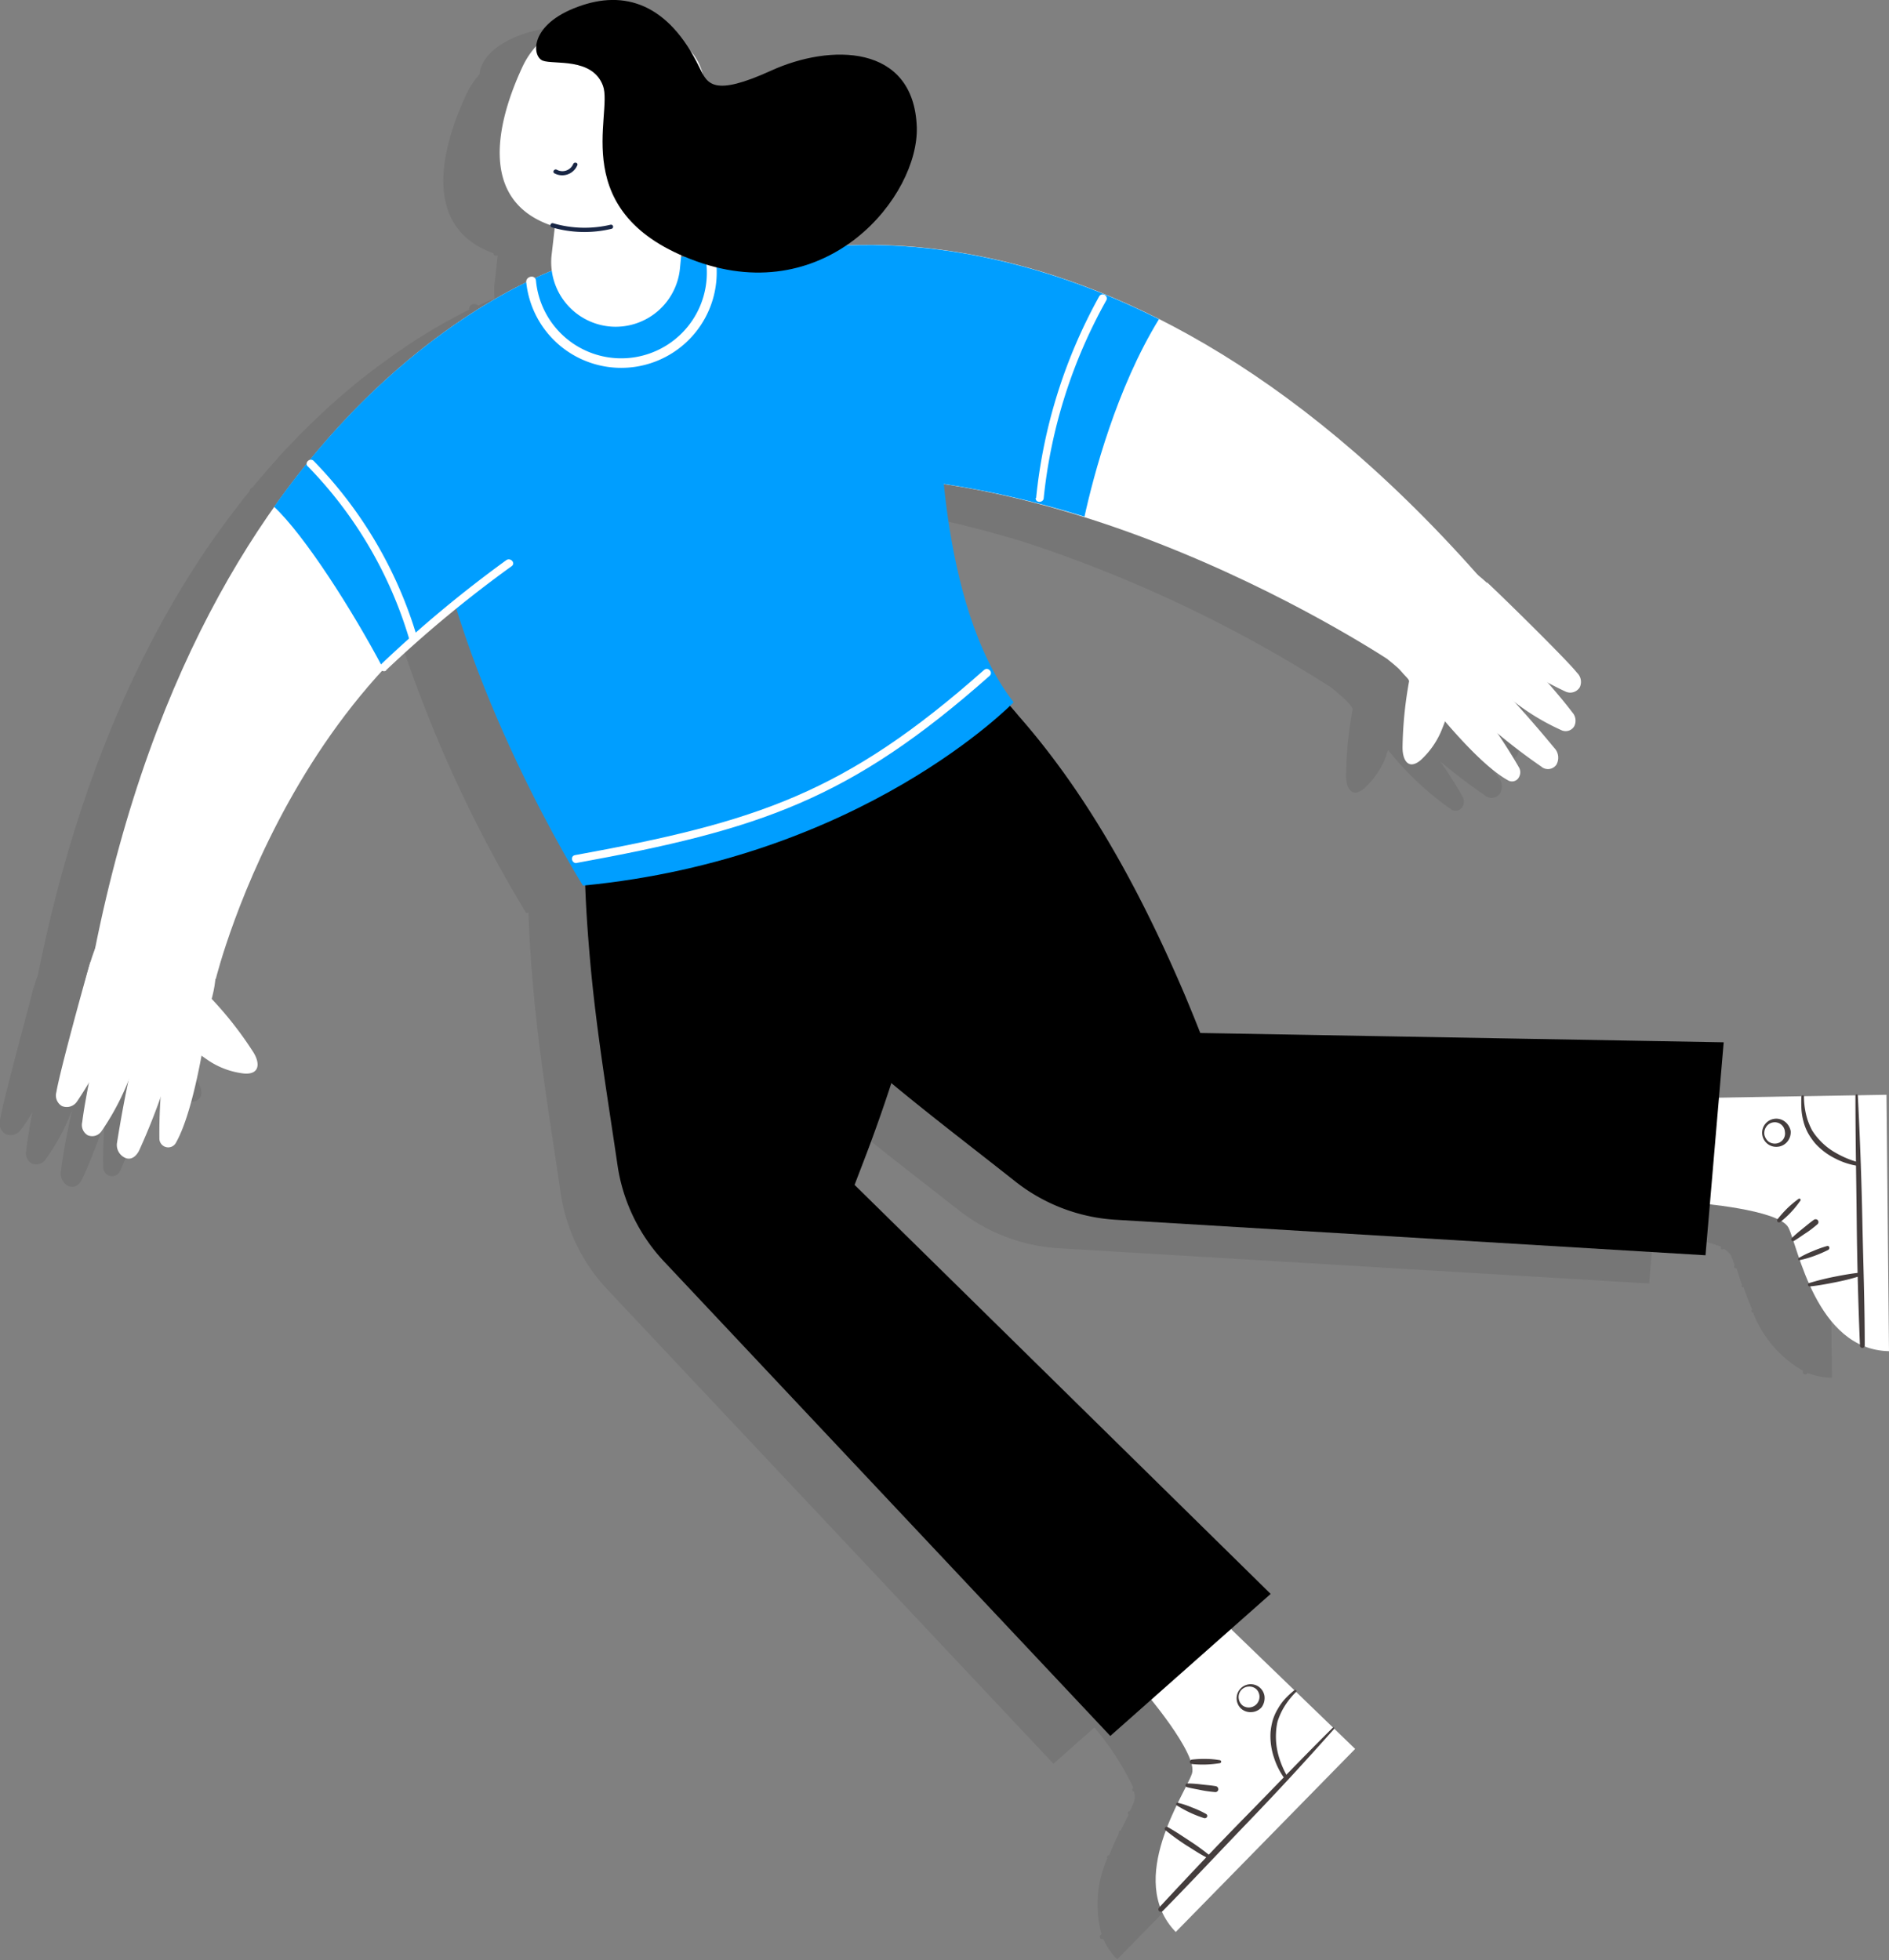 <svg xmlns="http://www.w3.org/2000/svg" viewBox="0 0 133.93 138.99"><rect x="0" y="0" width="133.93" height="138.99" fill="#808080" stroke="none"/><defs><style>.cls-1{isolation:isolate;}.cls-2{opacity:0.08;mix-blend-mode:multiply;}.cls-3{fill:#fff;}.cls-4{fill:#443d3d;}.cls-5{fill:#009eff;}.cls-6{fill:#1b2d4c;}.cls-7{fill:#182645;}</style></defs><title>Asset 12</title><g class="cls-1"><g id="Layer_2" data-name="Layer 2"><g id="Layer_1-2" data-name="Layer 1"><path class="cls-2" d="M.41,80.41a.88.88,0,0,0,1.07-.32,10.07,10.07,0,0,0,.81-1.23c-.18,1-.35,2-.43,2.7a.84.84,0,0,0,.39.93.8.8,0,0,0,1-.32,15,15,0,0,0,1.87-3.49c-.35,1.56-.65,3.09-.79,4.31a1,1,0,0,0,.51,1.1c.5.21.85-.18,1-.53.49-1,1-2.43,1.57-3.89-.08,1.18-.12,2.28-.09,3.08a.63.63,0,0,0,.34.57.62.62,0,0,0,.84-.27,23.17,23.17,0,0,0,1.82-6.21l.35.27a5.68,5.68,0,0,0,2.61,1c1.14.11,1.19-.71.69-1.51a24.5,24.5,0,0,0-3-3.78,8.73,8.73,0,0,0,.28-1.44h0s3-12.27,11.78-21.83a.26.26,0,0,0,.27-.06c1.61-1.53,3.29-3,5-4.39a94.23,94.23,0,0,0,9,19.62l.17,0c.06,1.85.19,3.68.35,5.48.43,4.82,1.23,9.59,1.93,14.37a12.66,12.66,0,0,0,3.28,6.82l31.66,33.66,2.9-2.57a19.42,19.42,0,0,1,2.77,4.28.16.16,0,0,0-.08.15.15.15,0,0,0,.13.13h0a1.27,1.27,0,0,1,0,.69,5.68,5.68,0,0,1-.31.69h0a.13.13,0,0,0-.14.13.15.15,0,0,0,.06.11c-.16.32-.36.7-.56,1.13h0a.1.1,0,0,0-.12.07.1.1,0,0,0,0,.1c-.23.49-.47,1-.69,1.58a.13.13,0,0,0-.14.06.13.13,0,0,0,0,.15l0,0a8.06,8.06,0,0,0-.41,5.38.23.23,0,0,1-.07.07.18.18,0,0,0,0,.25.15.15,0,0,0,.18,0,5.08,5.08,0,0,0,1,1.47l12.72-13-1.46-1.41h0a.09.09,0,0,0,0-.12.08.08,0,0,0-.12,0L87.87,122h0a.08.08,0,0,0,0-.12.09.09,0,0,0-.12,0h0l-4.48-4.32,2.8-2.49L56.56,86c.35-.87.69-1.74,1-2.62q.84-2.26,1.59-4.58c2.89,2.4,5.87,4.69,8.82,7a12.71,12.71,0,0,0,7.08,2.7L116.92,91l.31-3.61a18.23,18.23,0,0,1,4.8,1,.16.16,0,0,0,0,.16.15.15,0,0,0,.18,0l0,0a1.23,1.23,0,0,1,.51.46,5.44,5.44,0,0,1,.27.71l0,0a.13.13,0,0,0,0,.19.15.15,0,0,0,.13,0q.16.52.39,1.2h0a.1.1,0,0,0,0,.14.1.1,0,0,0,.1,0c.18.51.38,1.05.63,1.61a.1.1,0,0,0-.06.13.13.13,0,0,0,.12.09h0a8.1,8.1,0,0,0,3.52,4.1.34.34,0,0,0,0,.1.17.17,0,0,0,.18.17c.07,0,.11,0,.14-.11a5,5,0,0,0,1.74.34l-.18-18.18-2,0h0a.08.08,0,0,0-.09-.08s-.07,0-.08.08l-3.65.06h0a.08.08,0,0,0-.1-.08.09.09,0,0,0-.08.08h0l-5.83.1.34-3.93-37.11-.66c-.34-.87-.7-1.74-1.06-2.61-3-7-6.73-14.08-11.81-19.86l-.65-.72.27-.26c-3.24-4.12-4.48-10.77-5-15.46l1.17.18.72.13,1.15.23.71.14,1.43.33.76.19,1.27.33.77.22,1,.28.79.24A95.66,95.66,0,0,1,94.35,48.72S96,50,95.9,50.35c0,.06,0,0,0-.05A27.17,27.17,0,0,0,95.44,55c0,.94.44,1.61,1.29.89a5.93,5.93,0,0,0,1.55-2.3c0-.13.09-.27.14-.41a21.42,21.42,0,0,0,4.49,4.22.55.55,0,0,0,.79-.23.69.69,0,0,0,0-.67c-.37-.68-.94-1.58-1.59-2.52a39.12,39.12,0,0,0,3.15,2.4.73.73,0,0,0,1.08-.11,1,1,0,0,0-.14-1.2c-.71-.94-1.7-2.06-2.74-3.19a13.09,13.09,0,0,0,3.18,1.92.71.71,0,0,0,.93-.26.88.88,0,0,0-.14-1c-.43-.58-1-1.28-1.67-2a8.88,8.88,0,0,0,1.25.6.79.79,0,0,0,1-.32.89.89,0,0,0-.18-1c-.85-1.06-5.65-5.75-6.4-6.43h0a8.28,8.28,0,0,0-.76-.65c-8-8.95-15.63-14.55-22.51-18h0l-.79-.38L76.89,24c-.63-.3-1.25-.58-1.87-.84L74.64,23l-.23-.09a.28.28,0,0,0-.24-.1l-1-.41-.52-.19c-.57-.22-1.14-.42-1.7-.6l-.08,0c-.58-.19-1.15-.36-1.71-.52l-.49-.14-1.33-.34L67,20.5l-1.56-.33L65,20.09l-1.18-.21-.42-.06c-.48-.07-1-.14-1.41-.19l-.25,0c-.39-.05-.77-.08-1.15-.11l-.4,0-1.11-.06h-.18c-.41,0-.8,0-1.19,0H56c3.23-2.17,5.09-5.74,5-8.39-.22-5.92-6.16-5.89-10.31-4C47,8.58,46.3,8.12,45.8,7.21a3.94,3.94,0,0,0-.86-1.61c-2.15-3.52-5-4.21-8-3.13-2.15.79-2.88,1.95-2.94,2.8a5.87,5.87,0,0,0-1,1.56c-1.53,3.32-3.31,9.23,2,11.13a.14.14,0,0,0,.1.16l.19,0-.22,1.95a4.41,4.41,0,0,0,0,1.09l-.2.08-.5.21-.27.13-.2.09a.37.37,0,0,0-.64.29h0l-.58.29-.37.2-.54.29-.39.22-.75.43-.45.28-.6.37-.45.29-.9.61-.44.31-.65.47-.5.37-1,.77-.47.38-.7.59-.51.44c-.35.3-.7.62-1.05.95l-.48.45-.75.73-.51.51-1.1,1.15c-.16.17-.31.35-.47.53s-.53.59-.79.9l-.49.57c-.14.16-.28.33-.41.5a.31.31,0,0,0-.22.27c-.16.2-.33.4-.49.61l-.45.59c-.28.36-.56.72-.83,1.1l-.45.62a1.13,1.13,0,0,1-.1.13h0c-5.11,7.22-9.89,17.3-12.69,31.29-.12.3-.23.63-.34,1h0C2.09,71.23.23,78,0,79.42A.87.87,0,0,0,.41,80.41ZM44.29,20.09l.22.09h-.23Z"/><path class="cls-3" d="M96.08,124l-9.6-9.27-5.39,5.13s3.87,4.5,3.42,5.89-4.75,7.5-1.15,11.23Z"/><path class="cls-4" d="M94.5,122.49c-2.1,2.08-4.14,4.22-6.21,6.33s-4.1,4.26-6.11,6.43a.18.18,0,0,0,0,.25.2.2,0,0,0,.25,0c2.07-2.11,4.09-4.27,6.14-6.4s4.06-4.31,6-6.5a.09.09,0,0,0,0-.12A.08.08,0,0,0,94.5,122.49Z"/><path class="cls-4" d="M91.3,126a6.39,6.39,0,0,1-.65-1.52,5,5,0,0,1-.18-1.62,4.39,4.39,0,0,1,.11-.81,5.39,5.39,0,0,1,.31-.75,5.49,5.49,0,0,1,1-1.34h0a.08.08,0,0,0,0-.12.09.09,0,0,0-.12,0,6,6,0,0,0-.64.59,3.92,3.92,0,0,0-.52.71,3.56,3.56,0,0,0-.37.82,4.4,4.4,0,0,0-.16.88,4.75,4.75,0,0,0,.24,1.76,5.25,5.25,0,0,0,.8,1.56.12.12,0,0,0,.2-.14Z"/><path class="cls-4" d="M85.86,131.63a16,16,0,0,0-1.5-1.1c-.52-.34-1-.67-1.59-1a.14.14,0,0,0-.17.06.13.13,0,0,0,0,.15,17.93,17.93,0,0,0,1.5,1.09c.53.32,1,.66,1.6.94a.12.12,0,0,0,.15-.05A.11.11,0,0,0,85.86,131.63Z"/><path class="cls-4" d="M86.49,124.8a5.89,5.89,0,0,0-1-.09,7,7,0,0,0-1,.05.16.16,0,0,0-.13.18.15.15,0,0,0,.13.13,7.53,7.53,0,0,0,2-.06.11.11,0,0,0,.09-.13A.12.12,0,0,0,86.49,124.8Z"/><path class="cls-4" d="M86.19,126.64c-.34-.06-.68-.08-1-.12s-.67-.07-1-.07a.13.13,0,0,0-.14.13.13.13,0,0,0,.1.13c.33.09.67.14,1,.21s.67.11,1,.14a.21.21,0,0,0,.23-.19A.22.22,0,0,0,86.19,126.64Z"/><path class="cls-4" d="M85.51,128.61a7.16,7.16,0,0,0-1-.46,6.18,6.18,0,0,0-1-.33.1.1,0,0,0-.08.18,8.76,8.76,0,0,0,.95.52,8.48,8.48,0,0,0,1,.39.18.18,0,0,0,.21-.12A.16.16,0,0,0,85.51,128.61Z"/><path class="cls-4" d="M89.23,119.58a1,1,0,0,1,.42.66,1.12,1.12,0,0,1-.19.79,1,1,0,0,1-.73.36,1,1,0,0,1-.74-.25,1,1,0,0,1,1.24-1.56Zm-1.4.87a.74.74,0,0,0,.31.5.76.76,0,0,0,.94-1.18.75.75,0,0,0-.56-.19.74.74,0,0,0-.69.87Z"/><path d="M58.76,43.59a21.22,21.22,0,0,1,2.32,1,8,8,0,0,1,2.41,1.61,10.24,10.24,0,0,1,2,3.39,23.4,23.4,0,0,1,1.19,9.25c-.29,7.7-2.41,15.37-5.09,22.55-.33.88-.67,1.75-1,2.62l29.5,29L78.72,123.08,47.06,89.42a12.66,12.66,0,0,1-3.28-6.82c-.7-4.78-1.5-9.55-1.93-14.37-.49-5.53-.76-11.37.61-16.8,1-3.85,3.32-7.85,7.49-8.74A16.85,16.85,0,0,1,58.76,43.59Z"/><path class="cls-3" d="M133.75,77.62l-13.35.23-.18,7.44s5.91.45,6.58,1.75,1.94,8.66,7.13,8.76Z"/><path class="cls-4" d="M131.55,77.66c0,3,.06,5.92.09,8.87s.11,5.92.23,8.87a.17.17,0,1,0,.34,0c0-3-.11-5.91-.17-8.87s-.17-5.91-.32-8.86a.08.08,0,0,0-.09-.08A.09.09,0,0,0,131.55,77.66Z"/><path class="cls-4" d="M131.77,82.41a6.65,6.65,0,0,1-1.54-.63,4.64,4.64,0,0,1-1.27-1,4.26,4.26,0,0,1-.49-.65,5.45,5.45,0,0,1-.32-.75,5.62,5.62,0,0,1-.25-1.64h0a.08.08,0,0,0-.1-.08.09.09,0,0,0-.08.08,8.44,8.44,0,0,0,0,.87,4.36,4.36,0,0,0,.14.88,3.65,3.65,0,0,0,.32.83,4.85,4.85,0,0,0,.51.74,4.75,4.75,0,0,0,1.41,1.07,5.19,5.19,0,0,0,1.67.54.11.11,0,0,0,.13-.11.12.12,0,0,0-.08-.13Z"/><path class="cls-4" d="M131.9,90.23c-.62.06-1.22.17-1.83.29a18.21,18.21,0,0,0-1.8.45.12.12,0,0,0-.08.15.13.13,0,0,0,.12.09c.62-.06,1.23-.18,1.84-.3s1.21-.27,1.8-.46a.13.13,0,0,0,.07-.14A.13.13,0,0,0,131.9,90.23Z"/><path class="cls-4" d="M127.52,85a7.27,7.27,0,0,0-.79.66,8.42,8.42,0,0,0-.69.77.15.15,0,0,0,0,.21.15.15,0,0,0,.18,0,6.23,6.23,0,0,0,.76-.69,7.1,7.1,0,0,0,.65-.8.1.1,0,0,0,0-.15A.11.11,0,0,0,127.52,85Z"/><path class="cls-4" d="M128.61,86.48c-.28.2-.54.42-.8.63s-.53.43-.77.67a.13.13,0,0,0,0,.19.15.15,0,0,0,.17,0c.29-.17.57-.38.85-.56s.55-.4.81-.62a.21.21,0,0,0,0-.29A.22.22,0,0,0,128.61,86.48Z"/><path class="cls-4" d="M129.52,88.35a8.64,8.64,0,0,0-1,.36,7.23,7.23,0,0,0-1,.49.1.1,0,0,0,0,.14.1.1,0,0,0,.1,0,7.27,7.27,0,0,0,1-.29,9.4,9.4,0,0,0,1-.43.17.17,0,0,0,.06-.23A.15.15,0,0,0,129.52,88.35Z"/><path class="cls-4" d="M125.77,79.33a1,1,0,0,1,.76.18,1.1,1.1,0,0,1,.43.69,1.06,1.06,0,0,1-.26.77,1,1,0,0,1-.7.34,1,1,0,0,1-1.06-.88A1,1,0,0,1,125.77,79.33Zm-.38,1.61a.76.76,0,0,0,.58.13.71.71,0,0,0,.58-.82.72.72,0,0,0-.75-.68.73.73,0,0,0-.53.26.81.81,0,0,0-.18.58A.84.84,0,0,0,125.39,80.94Z"/><path d="M56,45.15c.79-.35,1.58-.64,2.34-.89a8.27,8.27,0,0,1,2.86-.49A10.67,10.67,0,0,1,65,44.86a23.44,23.44,0,0,1,7.23,5.91c5.08,5.78,8.81,12.81,11.81,19.86.36.87.72,1.74,1.06,2.61l37.11.66L120.92,89,79.07,86.48A12.71,12.71,0,0,1,72,83.78c-3.79-3-7.65-5.9-11.28-9.1C56.55,71,52.34,67,49.6,62.06c-1.94-3.46-3-8-.57-11.5A16.85,16.85,0,0,1,56,45.15Z"/><path class="cls-3" d="M102.48,47.42a36.9,36.9,0,0,1,5.22,7,.69.69,0,0,1,0,.67.55.55,0,0,1-.79.23c-1.82-1-4.36-4-5.72-5.7"/><path class="cls-3" d="M102.52,48.56a42.32,42.32,0,0,0,6.74,5.78.73.73,0,0,0,1.08-.11,1,1,0,0,0-.14-1.2,94.08,94.08,0,0,0-6.59-7.19"/><path class="cls-3" d="M104.68,47.13a16.36,16.36,0,0,0,6,4.63.71.71,0,0,0,.93-.26.88.88,0,0,0-.14-1c-1.23-1.65-3.81-4.35-5-6"/><path class="cls-3" d="M105.43,41.29c.75.68,5.55,5.37,6.4,6.43a.89.89,0,0,1,.18,1,.79.79,0,0,1-1,.32,24.68,24.68,0,0,1-5.47-3.5"/><path class="cls-3" d="M98.35,46.72S100,48,99.9,48.35s.46-2.08.46-2.08A28,28,0,0,0,99.44,53c0,.94.44,1.61,1.29.89a5.93,5.93,0,0,0,1.55-2.3c.36-.87.6-1.8.9-2.69"/><path class="cls-3" d="M102.31,50s-7.15-3.86-2.77-8.24c3.44-3.45,4.5-2,8.92,2.7C110,46,106.18,50.06,102.31,50Z"/><path class="cls-3" d="M53.93,18.31s23.92-8,50.87,22.48L99,47.14S73.64,29.91,51.81,34.56C51.81,34.56,46.55,29.93,53.93,18.31Z"/><path class="cls-5" d="M51.81,34.56s-5.26-4.63,2.12-16.25c0,0,11.84-3.94,28.24,4.32-3,4.88-4.64,11.08-5.28,14C69.1,34.22,60.2,32.77,51.81,34.56Z"/><path class="cls-3" d="M73.46,35.32A37.07,37.07,0,0,1,77.94,21a.29.29,0,0,1,.51.27A36.3,36.3,0,0,0,74,35.3c0,.36-.6.39-.57,0Z"/><path class="cls-6" d="M68.48,48.73c-.29-.22-.6.27-.3.49h0"/><path class="cls-3" d="M12.3,71.71a37.83,37.83,0,0,0-1,9,.63.63,0,0,0,.34.57.62.62,0,0,0,.84-.27c1.09-1.94,1.81-6,2.16-8.19"/><path class="cls-3" d="M12.87,72.7a46.8,46.8,0,0,1-3,8.86c-.17.35-.52.74-1,.53A1,1,0,0,1,8.3,81a95,95,0,0,1,2.15-10"/><path class="cls-3" d="M10.16,72.74a18,18,0,0,1-2.94,7.43.8.8,0,0,1-1,.32.84.84,0,0,1-.39-.93C6.09,77.43,7,73.63,7.23,71.5"/><path class="cls-3" d="M6.41,68.21C6.09,69.23,4.23,76,4,77.42a.87.87,0,0,0,.39,1,.88.88,0,0,0,1.07-.32,26.69,26.69,0,0,0,3.08-6.16"/><path class="cls-3" d="M12.42,73.34c.75.59,1.45,1.23,2.24,1.77a5.68,5.68,0,0,0,2.61,1c1.14.11,1.19-.71.69-1.51a25.71,25.71,0,0,0-4.36-5.16"/><path class="cls-3" d="M13.78,73.77s4.43-7.46-1.84-8.64c-4.93-.93-5.1,1-6.62,7.51C4.79,74.91,10.35,76.12,13.78,73.77Z"/><path class="cls-3" d="M40.75,18.6S15,25.78,6.71,67.41l8.59,2S21.77,43,43.39,37.49C43.39,37.49,53.53,24.19,40.75,18.6Z"/><path class="cls-5" d="M40.75,18.6S29.46,21.75,19.43,35.93c2.15,2,5.58,7.37,7.75,11.49,4-4.05,9.28-9.09,16.21-9.93C43.39,37.49,53.53,24.19,40.75,18.6Z"/><path class="cls-3" d="M21.83,33.07A29.61,29.61,0,0,1,29,45.26c.1.36.66.23.56-.12a30.13,30.13,0,0,0-7.32-12.46c-.26-.26-.68.13-.42.39Z"/><path class="cls-5" d="M66.63,28.86s-.2,14,5.24,20.93c0,0-10.71,11.09-30.54,13,0,0-8.87-14.11-10.85-27.65,0,0-2.16-14.31,13.64-16.48S63.91,20.72,66.63,28.86Z"/><path class="cls-3" d="M40.85,61.19c13-2.37,19.39-4.48,29.31-13.27.28-.25-.11-.67-.39-.42-9.85,8.73-16.09,10.78-29,13.13-.36.06-.24.62.13.56Z"/><path class="cls-3" d="M37.31,20a6.77,6.77,0,1,0,13.32-2.26c-.08-.45-.77-.29-.69.15a6.07,6.07,0,1,1-11.94,2c-.06-.46-.75-.3-.69.15Z"/><path class="cls-3" d="M37,4.83c-1.56,3.38-3.4,9.47,2.34,11.24l-.23,2a4.58,4.58,0,0,0,4.28,5.09h0a4.58,4.58,0,0,0,4.82-4.14l.48-4.95s2.79.53,3.25-1.85-2.44-2.59-2.44-2.59l.41-2.92A3.91,3.91,0,0,0,48.27,3a9,9,0,0,0-7-1.6A6,6,0,0,0,37,4.83Z"/><path class="cls-7" d="M50.08,11.18c1.11.28,0,2.07-.91,1.44-.16-.11-.32.15-.16.26a1.24,1.24,0,0,0,1.66-.51,1,1,0,0,0-.5-1.47c-.19-.05-.28.24-.09.28Z"/><path class="cls-7" d="M49.06,12.86a.74.74,0,0,0,.8-1.18c-.12-.15-.34.05-.22.2a.44.44,0,0,1-.49.69.15.15,0,0,0-.09.29Z"/><path class="cls-7" d="M39.31,12.29a1.16,1.16,0,0,0,1.62-.57c.08-.18-.21-.26-.29-.09a.83.83,0,0,1-1.17.4c-.17-.08-.33.17-.16.26Z"/><path class="cls-7" d="M39.13,16.12a8.24,8.24,0,0,0,4.24.1.15.15,0,0,0-.07-.29,8,8,0,0,1-4.08-.1.15.15,0,0,0-.09.29Z"/><path class="cls-3" d="M27.35,47.54a86.56,86.56,0,0,1,8.93-7.4c.3-.22-.09-.64-.39-.42A86.56,86.56,0,0,0,27,47.12a.29.29,0,0,0,.39.42Z"/><path d="M49.6,4.8C47.39.23,44.26-.73,41,.47,37.5,1.74,37.71,4,38.48,4.3S42,4.05,42.75,6.08s-2.69,9.1,6.64,12.45S65.16,13.88,65,9c-.22-5.92-6.16-5.89-10.31-4S50.15,5.94,49.6,4.8Z"/></g></g></g></svg>